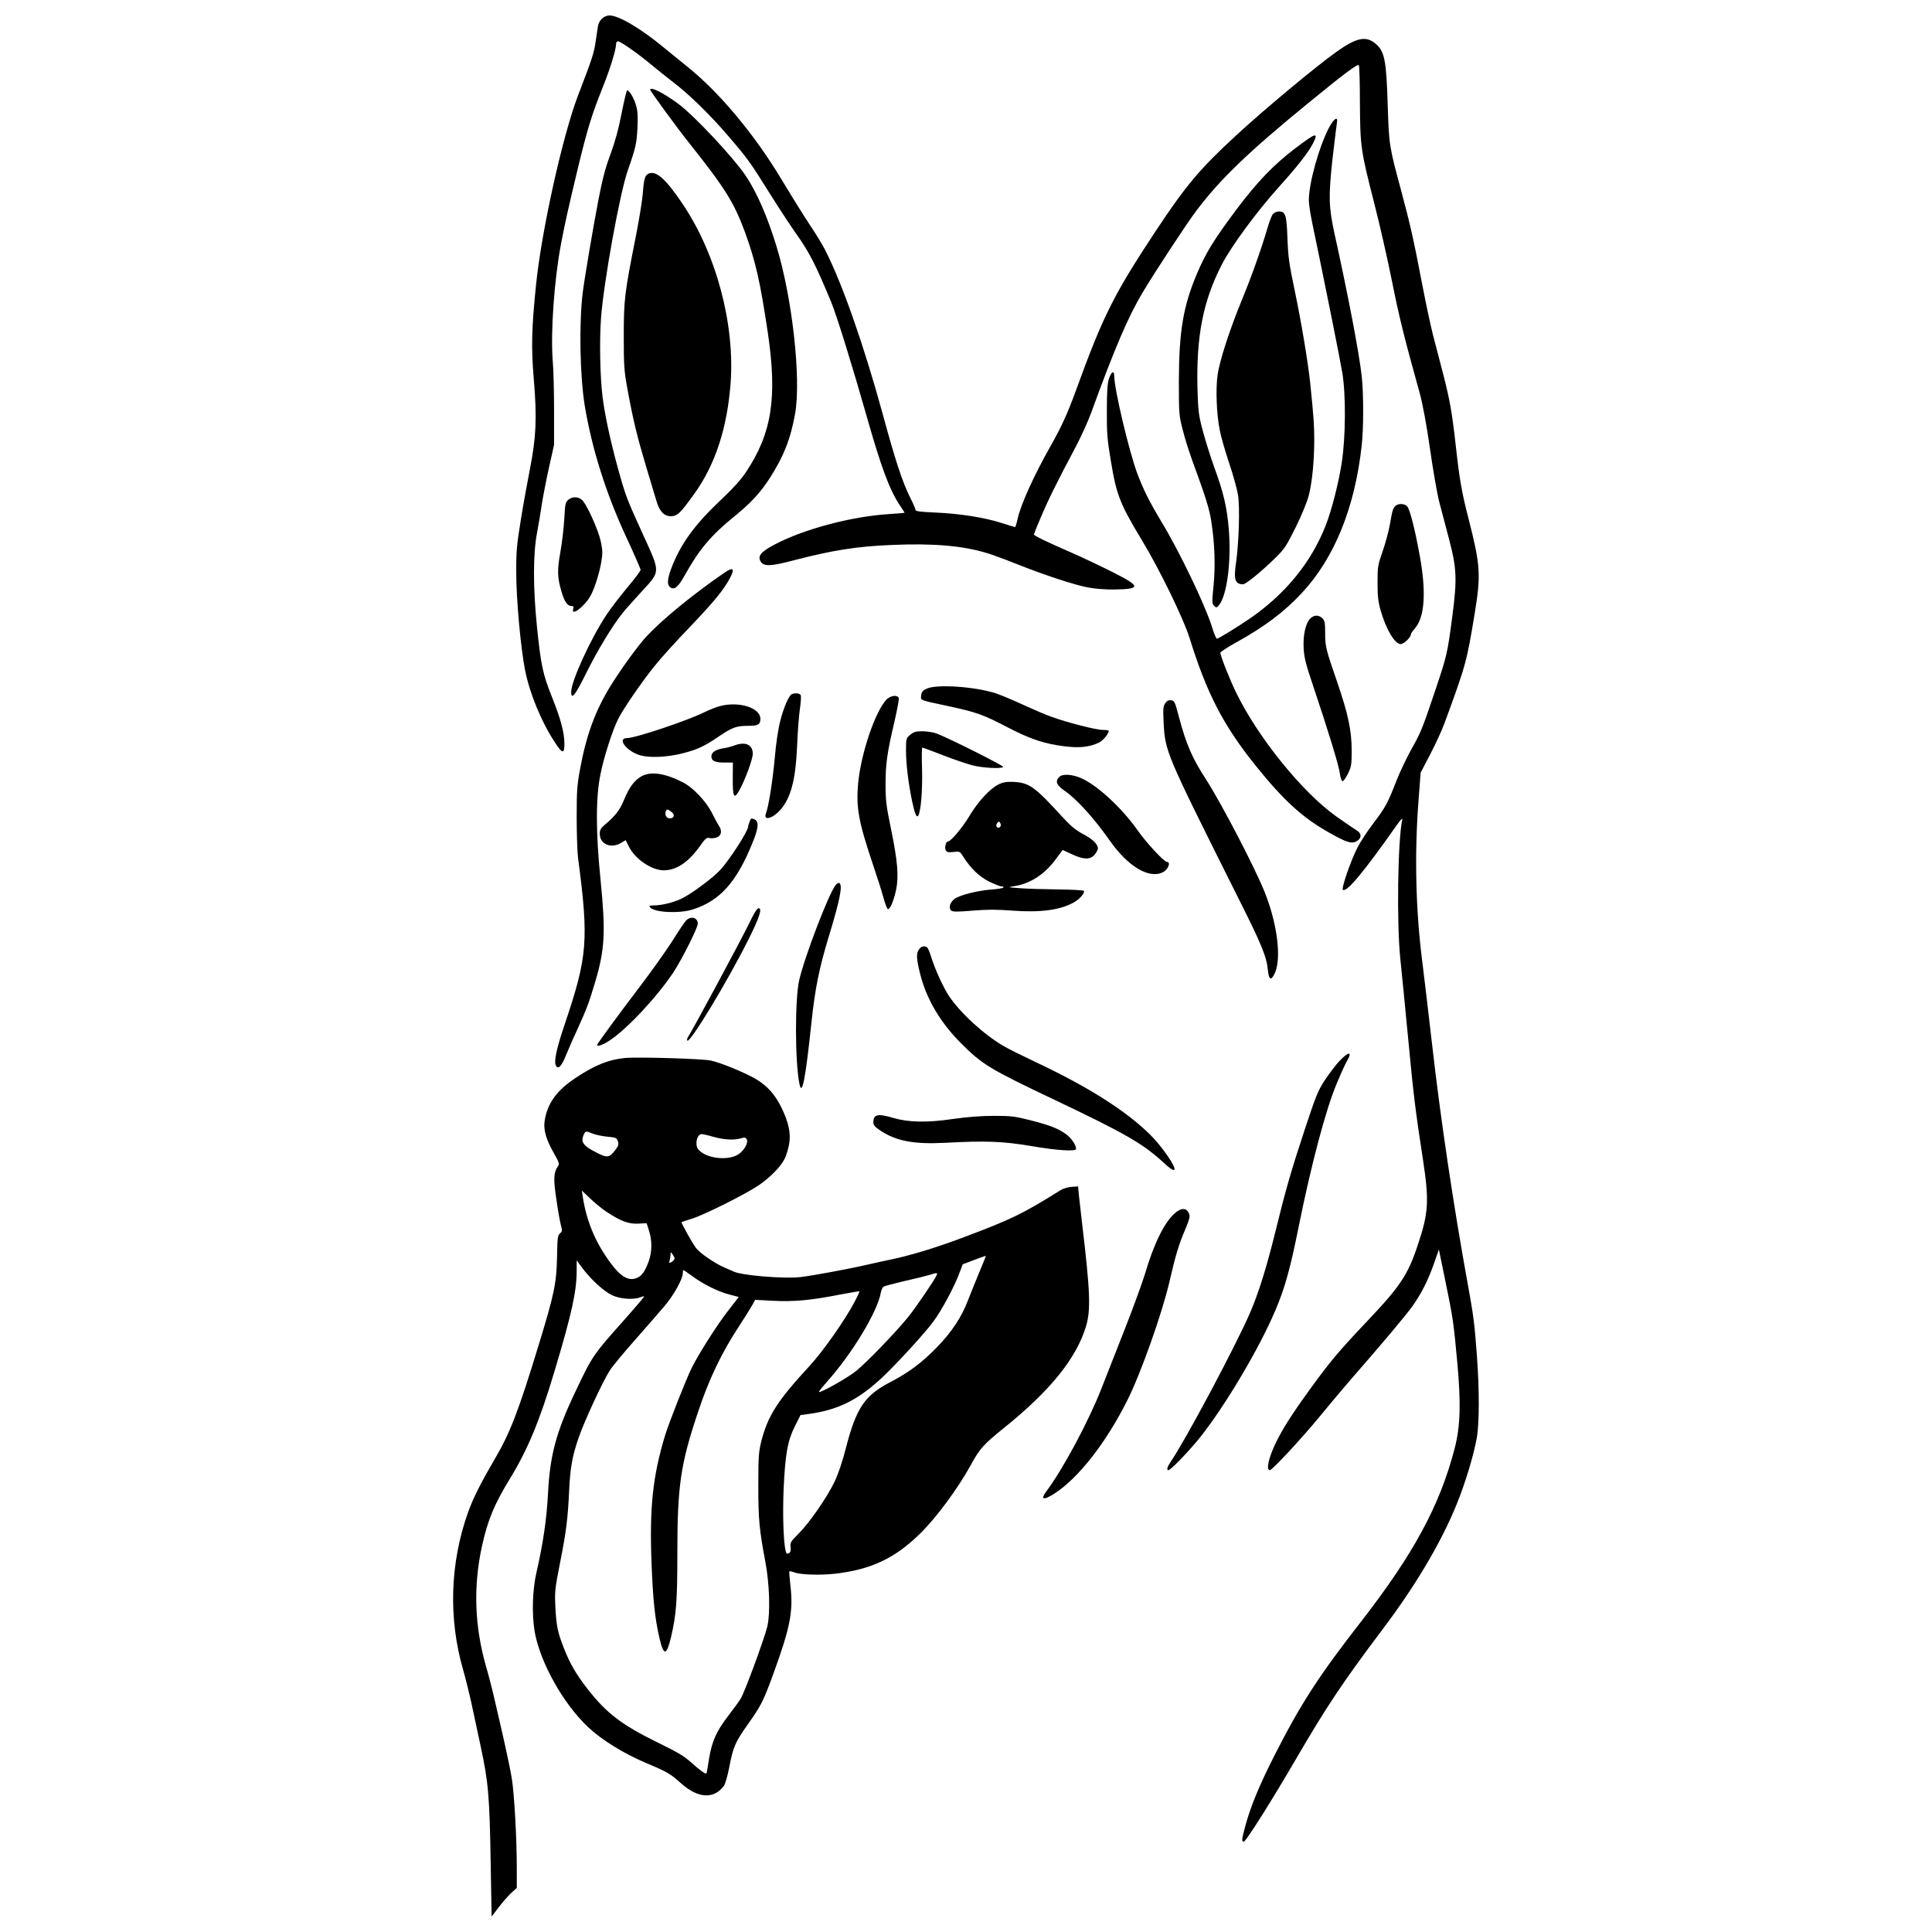 <?xml version="1.0" encoding="UTF-8"?>
<!-- Uploaded to: SVG Repo, www.svgrepo.com, Generator: SVG Repo Mixer Tools -->
<svg width="800px" height="800px" version="1.1" viewBox="144 144 512 512" xmlns="http://www.w3.org/2000/svg">
 <defs>
  <clipPath id="b">
   <path d="m280 148.09h256v484.91h-256z"/>
  </clipPath>
  <clipPath id="a">
   <path d="m264 424h169v227.9h-169z"/>
  </clipPath>
 </defs>
 <g clip-path="url(#b)">
  <path d="m302.45 151.02c-0.109 0.688-0.359 2.523-0.617 4.109-0.43 2.992-0.938 4.508-4.578 13.992-4.07 10.461-9.773 36.098-11.211 50.488-1.156 11.391-1.305 16.445-0.578 24.957 0.867 10.203 0.609 15.398-1.008 23.617-0.688 3.461-1.805 9.637-2.453 13.703-1.047 6.453-1.227 8.219-1.195 13.883 0 7.141 1.195 20.047 2.344 25.863 1.227 6.195 4.367 13.773 7.898 19.109 1.984 3.062 2.523 3.133 2.523 0.359 0-2.922-1.008-6.711-3.352-12.516-2.383-5.984-2.883-8.328-3.93-18.57-1.047-10.422-1.047-19.219 0.039-24.887 0.43-2.266 1.008-5.766 1.297-7.75 0.32-1.984 1.148-6.273 1.875-9.555l1.328-5.953v-9.008c0-4.977-0.141-10.973-0.359-13.344-0.578-7.582 0.398-21.203 2.164-30.691 1.117-5.844 1.875-9.266 4.547-20.418 2.523-10.383 3.641-14.023 6.562-21.305 1.984-4.977 3.531-9.992 3.531-11.512 0-0.359 0.219-0.648 0.469-0.648 0.688 0 5.305 3.242 8.727 6.094 1.586 1.336 4.188 3.391 5.773 4.617 4.18 3.172 9.773 8.578 14.562 14.172 5.238 6.094 5.844 6.883 11.223 15.508 2.414 3.852 5.516 8.578 6.852 10.453 3.57 5.016 5.227 8.219 9.414 18.324 1.477 3.602 5.695 17.234 9.477 30.539 3.68 12.984 5.914 19.012 8.547 23.051 0.797 1.148 1.406 2.125 1.406 2.195 0 0.039-1.797 0.18-3.961 0.328-10.035 0.609-22.691 3.969-30.48 8.078-3.75 1.984-4.609 3.102-3.641 4.609 0.828 1.227 2.742 1.156 8.586-0.391 10.383-2.703 16.727-3.719 26.25-4.109 10.781-0.469 18.793 0.211 25.176 2.195 1.328 0.398 4.758 1.656 7.641 2.812 7.32 2.922 15.508 5.625 19.082 6.273 1.656 0.328 4.578 0.539 6.492 0.539 7.57-0.102 7.609-0.75 0.141-4.539-3.133-1.586-8.219-4-11.289-5.336-6.305-2.742-9.734-4.398-9.734-4.727 0-0.109 0.828-2.164 1.844-4.539 1.875-4.477 4.43-9.664 9.156-18.5 1.477-2.781 3.352-6.922 4.18-9.195 6.203-17.055 9.844-25.574 13.703-31.988 3.461-5.773 11.691-18.281 14.172-21.562 6.203-8.258 13.773-15.551 29.613-28.496 9.555-7.82 13.086-10.453 13.445-10.094 0.148 0.141 0.289 4.648 0.289 10.023 0.078 11.609 0.219 12.586 3.75 26.402 1.375 5.336 3.5 14.602 4.688 20.547 1.953 9.773 3.211 14.863 7.402 29.934 0.828 3.102 1.766 8.078 2.734 14.793 0.797 5.555 1.875 11.859 2.453 14.062 0.578 2.164 1.734 6.562 2.562 9.734 2.055 7.762 2.195 10.602 0.938 20.309-1.367 10.312-1.406 10.492-4.617 20.086-3.461 10.242-3.68 10.781-6.414 15.688-1.156 2.086-2.891 5.727-3.828 8.109-2.273 5.844-2.883 6.992-6.055 11.18-1.516 1.984-3.43 4.867-4.219 6.414-1.766 3.391-4.398 10.973-3.898 11.289 1.047 0.648 5.414-4.578 14.145-16.984 1.117-1.586 1.695-2.195 1.586-1.625-1.195 5.305-1.516 27.59-0.508 36.965 0.328 3.184 1.266 12.586 2.055 20.926 1.445 15.25 1.945 19.289 3.969 32.414 1.625 10.711 1.445 13.922-1.336 22.211-2.664 8.117-4.688 11.141-13.633 20.555-7.352 7.762-9.625 10.461-14.961 17.812-4.867 6.711-7.359 10.641-9.195 14.461-1.875 3.969-2.523 7.031-1.477 7.031 0.648 0 8.578-8.547 13.594-14.672 2.234-2.742 5.555-6.672 7.352-8.766 8.727-9.984 15.219-17.703 16.848-20.02 2.344-3.312 4.07-6.703 5.695-11.281l1.297-3.719 1.695 8.23c2.055 9.953 2.203 11.07 3.172 21.562 1.016 11.031 0.836 17.055-0.68 22.902-3.93 15.18-10.961 28.125-24.996 46.16-11 14.133-15.801 21.523-22.723 35.16-3.961 7.75-6.344 13.555-7.711 18.57-1.047 3.93-1.086 4.328-0.438 4.328 0.539 0 7.391-10.852 13.922-22.074 8.078-13.844 12.258-20.117 22.82-34.152 9.484-12.547 16.625-24.887 20.598-35.598 2.016-5.406 3.711-11.32 4.398-15.25 0.688-3.891 0.688-12.906 0-22.031-0.609-8.219-0.938-10.641-2.344-18.324-3.789-20.805-7.25-43.848-9.555-64.223-1.086-9.414-2.234-19.012-2.523-21.285-1.766-13.625-2.125-28.445-1.047-42.688l0.578-7.648 2.633-5.047c1.438-2.781 3.102-6.422 3.711-8.117 5.695-15.5 5.883-16.258 8.008-29.176 1.656-10.094 1.477-12.688-1.586-24.695-1.844-7.141-2.453-10.531-3.461-19.699-0.977-8.727-1.555-11.969-3.281-18.711-0.797-3.102-2.023-7.789-2.715-10.422-0.68-2.633-1.945-8.617-2.844-13.305-2.344-12.227-3.172-15.91-5.555-24.816-3.281-12.148-3.281-12.219-3.641-23.078-0.359-11.859-0.828-14.133-3.25-16.156-2.523-2.125-5.047-1.586-10.414 2.246-5.637 4.039-19.23 15.359-26.582 22.172-9.594 8.836-13.277 13.234-21.246 25.285-11.07 16.727-13.992 22.57-21.137 42.262-2.234 6.094-3.75 9.457-6.703 14.684-4.367 7.719-7.938 15.539-8.766 19.398-0.25 1.156-0.539 2.094-0.648 2.094s-1.695-0.508-3.57-1.086c-4.539-1.477-11.07-2.484-17.484-2.773-4.148-0.18-5.336-0.328-5.336-0.719 0-0.258-0.648-1.773-1.445-3.32-2.023-4.078-3.898-9.734-7.211-21.961-4.945-18.062-10.672-34.551-15.262-43.527-0.68-1.406-2.633-4.547-4.289-7.031-1.656-2.492-5.008-7.898-7.5-12.047-6.812-11.359-16.047-22.461-24.156-29.062-1.844-1.477-4.906-4-6.82-5.555-6.094-5.047-11.969-8.508-14.383-8.508-1.625 0-2.852 1.387-3.102 2.922z" fill-rule="evenodd"/>
 </g>
 <path d="m316.3 167.78c0 0.328 7.07 10.023 10.133 13.855 9.773 12.297 12.047 15.938 15 23.906 2.812 7.75 4.039 13.125 6.062 26.719 2.523 17.207 1.047 26.582-5.805 36.855-1.336 2.023-3.473 4.367-6.852 7.57-6.781 6.352-10.574 11.648-12.945 17.965-1.016 2.742-1.156 4.258-0.367 4.906 1.129 0.938 2.133 0.141 3.969-3.141 3.75-6.781 7-10.602 13.164-15.609 4.25-3.43 6.781-6.176 9.227-9.926 3.75-5.805 5.625-10.492 6.82-17.234 1.656-9.266-0.758-30.828-4.945-44.426-2.445-7.969-5.227-14.324-8.219-18.762-3.281-4.828-13.484-15.719-17.676-18.859-3.961-2.953-7.57-4.758-7.57-3.82z" fill-rule="evenodd"/>
 <path d="m308.75 173.92c-0.789 4.18-1.727 7.539-2.953 10.922-1.406 3.719-2.164 6.711-3.242 12.297-1.375 7.141-3.652 20.625-4.121 24.348-1.008 8.258-0.758 21.922 0.508 29.891 1.875 11.43 5.664 23.438 11 34.91 2.086 4.508 3.82 8.438 3.82 8.727 0 0.289-1.547 2.344-3.461 4.617-1.875 2.234-4.398 5.516-5.594 7.32-4.18 6.312-9.336 17.562-9.336 20.406 0 2.273 1.086 0.906 4.078-5.188 2.992-5.984 6.812-12.297 9.555-15.73 0.719-0.898 3.023-3.492 5.117-5.766 4.945-5.375 4.945-4.797 0.289-15-4.398-9.637-4.617-10.203-6.781-18.031-1.906-7-3.352-13.664-3.961-18.57-0.648-5.406-0.836-14.684-0.398-20.734 0.719-9.664 5.008-33.324 7.141-39.309 2.055-5.844 2.305-7 2.523-11.18 0.141-3.062 0.07-4.469-0.398-5.984-0.539-1.914-1.766-3.93-2.344-3.93-0.141 0-0.789 2.703-1.445 5.984z" fill-rule="evenodd"/>
 <path d="m496.15 177.92c-2.633 5.047-5.297 14.711-5.297 19.148 0 0.938 0.398 3.57 0.867 5.844 3.281 15.688 7.461 36.523 8 39.848 0.977 5.844 0.906 17.027-0.141 23.84-0.828 5.406-2.703 12.695-4.258 16.656-3.82 9.746-10.602 18.074-19.91 24.527-3.352 2.312-8.508 5.484-8.938 5.484-0.18 0-0.797-1.484-1.336-3.281-1.734-5.555-8.586-19.879-13.234-27.52-3.281-5.484-4.836-8.547-6.523-13.016-2.203-5.953-6.106-22.363-6.106-25.895 0-1.516-0.789-1.047-1.406 0.859-0.391 1.156-0.539 3.43-0.539 8.449-0.031 5.875 0.109 7.711 1.008 12.977 1.516 9.305 2.422 11.609 8.188 21.176 4.758 7.82 11.109 20.914 12.738 26.102 4.539 14.613 8.906 23.078 17.414 33.684 7.57 9.414 12.547 13.953 19.688 17.922 4.578 2.602 5.953 2.992 7.281 2.133 1.305-0.836 1.195-2.066-0.25-2.891-0.648-0.391-2.992-1.984-5.227-3.57-9.055-6.414-20.887-21.055-26.652-32.996-1.656-3.391-4.109-9.625-4.109-10.422 0-0.219 1.836-1.406 4.07-2.664 7.648-4.219 12.809-8.117 17.496-13.137 8.656-9.266 14.102-22.68 15.898-39.199 0.508-4.508 0.508-13.734 0-18.242-0.648-6.023-3.602-21.465-7.242-37.941-1.516-6.961-1.586-9.844-0.508-19.648 0.539-4.59 1.047-8.836 1.156-9.484 0.391-2.023-0.727-1.375-2.133 1.258z" fill-rule="evenodd"/>
 <path d="m487.42 183.18c-6.055 4.617-10.164 8.906-15.938 16.586-5.875 7.898-7.93 11.223-10.312 16.848-3.602 8.547-4.719 15.141-4.758 28.305 0 8.617 0.039 9.195 0.977 12.809 0.5 2.086 1.617 5.656 2.445 7.93 3.68 10.062 4.727 13.375 5.195 16.656 0.898 5.844 1.078 11.691 0.578 16.848-0.438 4.398-0.438 4.797 0.141 5.375 0.578 0.578 0.648 0.578 1.336-0.219 2.094-2.594 3.25-11.648 2.562-20.02-0.469-5.836-1.406-9.805-3.859-16.477-0.898-2.484-2.234-6.711-2.961-9.375-1.188-4.469-1.297-5.375-1.477-11.289-0.359-13.992 1.445-23.328 6.453-33.062 2.562-4.945 9.344-14.145 15.289-20.734 4.508-4.977 7.609-8.945 8.809-11.25 1.617-3.184 0.938-3.031-4.477 1.078z" fill-rule="evenodd"/>
 <path d="m316.01 189.96c-1.078 0.398-1.367 1.336-1.656 5.297-0.148 1.844-0.977 6.961-1.844 11.359-2.992 15.039-3.203 16.777-3.203 26.402 0 7.898 0.07 9.125 0.969 14.062 1.516 8.328 2.602 12.695 4.945 20.555 1.188 3.969 2.414 8.078 2.734 9.086 0.797 2.773 2.023 4.078 3.828 4.078 1.727 0 2.523-0.797 6.273-6.023 5.477-7.609 8.656-17.344 9.555-29.145 1.188-15.719-3.789-34.332-12.695-47.566-4.359-6.484-6.922-8.828-8.906-8.109z" fill-rule="evenodd"/>
 <path d="m481.37 200.68c-0.328 0.359-1.008 2.086-1.516 3.891-1.547 5.266-4.258 12.945-6.672 18.723-3.312 8.078-6.023 16.406-6.523 20.188-0.508 3.789-0.258 10.215 0.578 14.461 0.277 1.555 1.406 5.484 2.484 8.727 1.086 3.211 2.164 7.113 2.383 8.656 0.5 3.242 0.211 12.477-0.547 17.855-0.648 4.438-0.25 5.656 1.875 5.656 0.727 0 4.836-3.352 8.406-6.852 2.562-2.484 3.031-3.203 5.555-8.289 1.656-3.352 3.023-6.742 3.461-8.438 0.898-3.57 1.438-9.234 1.438-14.82-0.031-4.078-0.141-5.805-1.078-14.973-0.617-5.734-2.305-15.867-4.148-24.695-1.438-6.82-1.695-8.727-1.875-13.523-0.219-6.242-0.5-7.211-2.234-7.211-0.539 0-1.266 0.289-1.586 0.648z" fill-rule="evenodd"/>
 <path d="m294.62 276.44c-0.758 0.617-0.867 1.047-1.078 5.125-0.148 2.445-0.617 6.414-1.047 8.797-0.867 4.758-0.797 6.781 0.359 10.602 0.758 2.523 1.547 3.641 2.594 3.641 0.547 0 0.648 0.18 0.469 0.719-0.719 2.273 3.25-0.789 4.688-3.641 1.047-1.984 2.273-5.914 2.742-8.766 0.398-2.344 0.359-3.062-0.141-5.477-0.688-3.141-3.859-10.133-5.059-11.031-1.039-0.836-2.484-0.836-3.531 0.031z" fill-rule="evenodd"/>
 <path d="m513.78 278.09c-0.648 0.688-0.758 0.977-1.477 5.059-0.32 1.766-1.188 4.938-1.914 7.031-1.258 3.602-1.328 4-1.328 8.289 0 3.57 0.18 5.086 0.828 7.32 1.406 4.945 3.75 8.906 5.297 8.906 0.836 0 2.715-1.797 2.715-2.594 0-0.219 0.469-0.938 1.078-1.586 2.562-2.961 3.031-9.523 1.297-19.082-1.258-7.031-2.633-12.438-3.352-13.234-0.719-0.789-2.383-0.828-3.141-0.109z" fill-rule="evenodd"/>
 <path d="m336.13 295.67c-8.328 5.707-16.516 12.406-20.734 16.914-2.312 2.484-6.891 8.797-9.664 13.305-3.969 6.453-6.383 13.016-8.008 21.922-0.789 4.231-0.898 5.816-0.898 12.809 0 4.398 0.18 9.234 0.359 10.711 2.883 21.812 2.523 26.141-3.43 43.816-2.344 6.883-3.062 10.352-2.375 11.359 0.648 0.938 1.477 0 2.703-3.07 0.648-1.586 2.016-4.719 3.062-6.953 2.312-5.059 2.992-6.891 4.578-12.227 2.602-8.766 2.812-13.277 1.406-27.34-1.258-12.477-1.258-21.633 0-27.727 0.906-4.578 3.211-11.719 4.688-14.641 1.375-2.742 6.312-9.914 9.664-14.062 1.664-2.094 5.816-6.672 9.195-10.172 6.383-6.672 9.125-9.984 10.793-13.156 1.297-2.453 0.828-2.961-1.336-1.484z" fill-rule="evenodd"/>
 <path d="m491.28 307.86c-1.258 1.195-1.984 4.367-1.805 7.898 0.148 2.562 0.578 4.289 2.562 10.133 3.969 11.828 6.781 20.984 7.031 23.051 0.148 1.078 0.438 2.016 0.688 2.086 0.219 0.078 0.867-0.789 1.445-1.945 0.938-1.945 1.008-2.414 1.008-6.234 0-5.266-0.977-9.773-3.859-18.145-2.992-8.656-3.172-9.414-3.172-12.984 0-2.664-0.109-3.242-0.727-3.859-0.938-0.938-2.164-0.938-3.172 0z" fill-rule="evenodd"/>
 <path d="m389.5 326.54c-0.977 0.469-1.297 0.867-1.375 1.766-0.141 1.336-0.609 1.156 6.961 2.781 7.582 1.625 9.457 2.273 15.867 5.625 6.062 3.172 9.773 4.398 15.262 5.086 3.93 0.469 6.484 0.18 8.977-0.977 1.117-0.539 2.633-2.344 2.633-3.141 0-0.141-0.719-0.25-1.625-0.25-1.727 0-9.375-1.945-13.633-3.5-1.438-0.5-4.789-1.945-7.461-3.172-2.672-1.227-5.914-2.594-7.211-3.023-5.625-1.805-15.828-2.492-18.391-1.195z" fill-rule="evenodd"/>
 <path d="m353.88 327.95c-0.797 0.289-2.203 3.5-3.102 7.113-0.547 2.086-1.117 5.875-1.445 9.664-0.578 6.273-1.625 12.945-2.344 14.82-0.797 2.055 1.734 1.438 3.82-0.938 2.812-3.211 4.039-7.938 4.438-17.027 0.141-3.57 0.469-7.898 0.719-9.625 0.258-1.695 0.359-3.359 0.258-3.68-0.219-0.539-1.375-0.727-2.344-0.328z" fill-rule="evenodd"/>
 <path d="m378.93 329.39c-2.953 3.133-6.633 13.883-7.461 21.742-0.688 6.781 0 10.492 4 22.363 1.047 3.062 2.246 6.883 2.672 8.438 0.43 1.586 0.938 2.922 1.156 2.992 0.539 0.18 1.516-2.094 2.164-5.047 0.758-3.609 0.43-7.648-1.336-16.199-1.266-6.125-1.445-7.57-1.445-11.859 0-5.414 0.438-8.477 2.414-16.805 0.688-3.031 1.195-5.734 1.086-6.023-0.359-0.938-2.164-0.688-3.25 0.398z" fill-rule="evenodd"/>
 <path d="m452.77 330.4c-0.508 0.797-0.578 1.555-0.398 4.977 0.398 7.828 0.469 7.969 19.148 45.332 6.852 13.594 8.109 16.695 8.477 20.336 0.277 2.742 0.898 2.961 1.906 0.719 1.695-3.891 0.617-12.797-2.633-21.055-2.484-6.344-11.43-23.547-15.609-30.07-3.75-5.773-5.305-9.387-7.223-16.625-1.078-4.078-1.188-4.328-2.086-4.438-0.727-0.07-1.117 0.141-1.586 0.828z" fill-rule="evenodd"/>
 <path d="m334.8 331.12c-1.047 0.289-2.812 0.977-3.969 1.555-4.578 2.273-18.422 6.922-20.625 6.922-2.812 0-0.18 3.5 3.391 4.547 2.633 0.758 7.25 0.539 11.469-0.547 3.75-0.969 5.516-1.797 9.227-4.289 3.75-2.562 4.836-2.953 7.938-2.953 2.664 0 3.281-0.359 3.281-1.844 0-2.953-5.664-4.719-10.711-3.391z" fill-rule="evenodd"/>
 <path d="m385.22 338.73c-1.086 0.906-1.117 0.977-1.117 4.219 0 3.461 0.609 8.547 1.617 13.414 0.727 3.359 1.195 4.477 1.625 3.789 0.719-1.156 1.156-6.891 1.008-12.34-0.109-3.133-0.07-5.695 0.07-5.695 0.18 0 2.562 0.906 5.348 1.984 2.773 1.086 6.305 2.273 7.859 2.703 2.812 0.727 7.859 0.977 8.219 0.438 0.18-0.328-14.961-7.898-17.773-8.906-0.867-0.289-2.523-0.547-3.652-0.547-1.727 0-2.305 0.18-3.203 0.938z" fill-rule="evenodd"/>
 <path d="m338.66 341.54c-0.719 0.289-2.023 0.617-2.883 0.758-2.164 0.328-3.25 1.086-3.25 2.164 0 1.195 0.977 1.625 3.539 1.625h2.156l-0.031 4.148c-0.039 4.938 0.32 5.695 1.656 3.352 1.516-2.633 3.641-8.328 3.641-9.805 0.039-2.422-1.906-3.32-4.828-2.246z" fill-rule="evenodd"/>
 <path d="m314.06 349.69c-1.875 1.016-3.352 2.961-4.688 6.285-1.156 2.773-2.344 4.32-5.266 6.742-0.898 0.758-1.156 1.227-1.156 2.273 0 2.734 2.992 4 5.664 2.375l1.188-0.719 0.867 1.727c1.695 3.359 6.062 6.273 9.266 6.273 3.391-0.031 6.531-2.156 9.594-6.484 1.445-2.023 1.766-2.273 2.562-2.055 0.5 0.102 1.367 0.031 1.945-0.219 1.188-0.469 1.367-1.805 0.43-3.141-0.32-0.469-1.117-1.945-1.797-3.312-1.555-3.102-5.059-6.781-7.719-8.117-4.758-2.414-8.367-2.953-10.891-1.625zm8.078 9.637c0.789 0.688 0.43 1.547-0.617 1.547-0.898 0-1.406-0.828-1.078-1.875 0.25-0.68 0.578-0.609 1.695 0.328z" fill-rule="evenodd"/>
 <path d="m424.71 349.91c-1.156 1.117-0.727 2.203 1.516 3.719 3.102 2.125 7.711 7.211 11.789 13.016 4.906 7.031 10.562 10.383 14.203 8.477 1.375-0.688 2.133-2.715 1.016-2.715-0.727 0-5.375-4.977-7.68-8.258-4.148-5.914-10.395-11.719-14.75-13.805-2.492-1.156-5.195-1.375-6.094-0.438z" fill-rule="evenodd"/>
 <path d="m408.66 351.86c-2.234 1.047-5.445 4.508-7.789 8.438-1.844 3.07-4.906 6.711-5.664 6.711-0.539 0-0.938 1.586-0.578 2.305 0.289 0.547 0.648 0.617 2.023 0.469 1.695-0.211 1.695-0.211 2.703 1.375 1.914 2.992 4.148 5.156 6.812 6.492 1.406 0.68 2.852 1.258 3.25 1.258 0.391 0 0.609 0.148 0.5 0.289-0.109 0.18-1.547 0.43-3.203 0.539-3.719 0.289-8.258 1.445-9.664 2.422-1.266 0.898-1.734 2.375-1.016 3.102 0.438 0.391 1.336 0.43 5.664 0.07 3.93-0.328 6.492-0.328 10.641 0 7.352 0.539 12.547-0.148 16.148-2.133 1.625-0.898 3.07-2.555 2.742-3.102-0.109-0.18-3.242-0.359-6.992-0.391-3.719-0.039-8.23-0.18-10.023-0.328-3.211-0.25-3.25-0.25-1.406-0.539 4.141-0.617 8-3.102 10.961-7.102l1.836-2.492 2.414 1.117c3.141 1.477 4.867 1.516 6.062 0.148 0.469-0.578 0.867-1.297 0.867-1.664 0-1.148-1.406-2.484-4.008-3.852-1.945-1.047-3.211-2.094-5.656-4.769-7.07-7.75-8.547-8.797-12.695-9.016-1.766-0.07-2.742 0.078-3.93 0.648zm0.359 11.289c-0.648 0.648-1.367-0.289-0.758-1.008 0.43-0.539 0.508-0.539 0.828 0 0.219 0.398 0.18 0.758-0.07 1.008z" fill-rule="evenodd"/>
 <path d="m342.63 361.81c-0.219 0.508-0.367 1.086-0.367 1.266 0 1.156-4.898 8.758-7.352 11.43-2.094 2.273-7.969 6.602-10.531 7.75-2.344 1.047-5.156 1.695-7.281 1.695-1.047 0-1.156 0.078-0.828 0.508 1.148 1.367 7.68 1.695 11.25 0.578 7.242-2.273 11.719-7.25 15.969-17.855 1.484-3.641 1.664-5.375 0.617-5.953-1.008-0.5-1.086-0.469-1.477 0.578z" fill-rule="evenodd"/>
 <path d="m365.49 378.5c-1.766 2.055-8.328 19.191-9.703 25.285-1.148 5.156-1.117 21.562 0.07 27.438 0.688 3.473 1.598-1.188 3.184-16.227 0.969-9.117 2.055-14.492 4.688-23.109 2.883-9.484 3.641-13.305 2.703-13.883-0.18-0.109-0.617 0.109-0.938 0.5z" fill-rule="evenodd"/>
 <path d="m342.52 388.72c-1.875 3.93-15.469 29.203-16.199 30.113-0.18 0.25-0.289 0.648-0.211 0.898 0.43 1.297 10.562-15.398 16.328-26.941 2.852-5.695 3.609-8.109 2.602-8.109-0.398 0-1.266 1.406-2.523 4.039z" fill-rule="evenodd"/>
 <path d="m325.78 387.99c-0.43 0.469-2.055 2.891-3.641 5.445-1.625 2.523-5.406 7.859-8.477 11.898-5.875 7.719-11.43 15.332-11.43 15.578 0 0.547 1.555 0 3.352-1.188 4.617-3.031 12.516-11.5 16.914-18.102 2.164-3.281 6.422-11.758 6.422-12.809 0-1.688-1.875-2.156-3.141-0.828z" fill-rule="evenodd"/>
 <path d="m387.56 395.57c-0.797 1.117-0.727 2.523 0.32 6.633 1.695 6.672 5.336 12.797 10.852 18.324 5.594 5.586 7.582 6.812 24.855 15 18.711 8.906 23.289 11.539 28.773 16.586 1.727 1.586 2.562 2.164 2.852 1.875 0.57-0.578-3.281-6.203-6.352-9.234-6.492-6.414-16.516-12.766-30.719-19.438-3.172-1.508-6.852-3.312-8.117-4.07-5.297-3.062-11.57-8.836-14.57-13.344-1.477-2.234-3.711-7.102-4.719-10.422-0.359-1.188-0.828-2.273-1.047-2.414-0.688-0.508-1.586-0.289-2.125 0.508z" fill-rule="evenodd"/>
 <path d="m499 425.13c-0.977 1.047-2.703 3.32-3.859 5.059-1.875 2.844-2.383 4.141-5.336 13.047-3.75 11.398-4.938 15.48-7.93 27.629-2.246 9.086-4.41 16.047-6.644 21.137-3.891 8.938-16.875 33.324-21.023 39.449-0.859 1.266-1.117 2.164-0.578 2.164 0.617 0 5.637-5.227 8.449-8.758 6.664-8.406 15.609-23.449 19.898-33.582 2.523-5.875 3.969-11.141 6.176-22.141 3.352-16.617 7.211-31.188 10.133-38.082 1.078-2.594 2.305-5.266 2.703-5.914 1.477-2.555 0.43-2.523-1.984 0z" fill-rule="evenodd"/>
 <g clip-path="url(#a)">
  <path d="m309.62 424.38c-4.398 0.438-7.898 1.844-13.016 5.238-5.156 3.391-7.648 6.922-8.297 11.648-0.289 2.266 0.469 4.828 2.492 8.359 1.367 2.422 1.516 2.852 1.078 3.43-1.148 1.586-1.258 3.242-0.469 8.547 0.398 2.812 0.938 5.914 1.195 6.922 0.43 1.656 0.43 1.836-0.219 2.344-0.578 0.508-0.688 1.188-0.758 6.133-0.141 7.141-0.758 9.984-4.906 23.547-5.406 17.703-7.531 23.191-11.789 30.43-3.641 6.242-5.586 10.133-6.961 13.992-4.719 13.344-5.156 27.949-1.258 41.473 0.68 2.383 1.617 6.203 2.125 8.477 0.508 2.273 1.625 7.57 2.523 11.789 2.055 9.555 2.383 13.164 2.672 30.98l0.25 14.215 1.914-2.492c1.039-1.367 2.523-3.062 3.312-3.789l1.445-1.297v-5.375c0-7.57-0.648-19.43-1.297-23.469-0.289-1.875-1.195-6.273-1.984-9.746-0.797-3.461-1.914-8.438-2.523-10.992-0.578-2.602-1.625-6.644-2.312-9.016-3.102-10.781-3.461-21.426-1.047-32.277 1.516-6.742 3.25-10.891 7.293-17.496 4.758-7.789 7.859-15.219 11.789-28.305 4.656-15.508 5.953-21.426 5.953-26.941v-2.703l1.547 2.094c2.273 3.023 5.695 6.164 7.898 7.172 2.094 0.977 5.555 1.227 7.359 0.539 0.539-0.211 1.008-0.32 1.078-0.25 0.07 0.07-2.305 2.883-5.297 6.242-8.258 9.266-8.406 9.445-13.027 19.219-4.977 10.453-6.633 16.656-7.141 26.539-0.359 6.961-1.297 13.414-3.102 21.273-1.008 4.398-1.219 10.641-0.5 15.25 1.336 8.188 7.5 19.301 14.203 25.613 3.75 3.492 9.305 6.922 15.289 9.477 5.773 2.422 6.531 2.891 9.344 5.414 4.469 4 8.688 4.289 11.359 0.688 0.359-0.508 0.969-2.633 1.406-4.836 1.008-5.406 1.586-6.742 4.938-11.469 3.57-5.047 4.148-6.203 6.852-13.625 4.398-12.117 5.227-16.336 4.438-23.16-0.219-1.984-0.359-3.711-0.289-3.781 0.109-0.078 0.609 0.031 1.188 0.25 1.695 0.688 6.922 0.828 10.891 0.398 9.664-1.117 15.938-4.109 22.609-10.672 4.328-4.258 9.914-11.828 13.344-18.031 2.453-4.508 3.391-5.516 8.867-9.953 12.117-9.734 19.039-18.281 21.645-26.652 1.406-4.508 1.227-9.195-1.008-27.949-0.289-2.602-0.66-5.734-0.797-7.031l-0.219-2.344-1.727 0.102c-0.977 0.078-2.273 0.469-2.883 0.867-10.285 6.422-13.164 7.789-26.043 12.629-7.32 2.742-14.242 4.828-19.469 5.875-1.598 0.328-4.188 0.898-5.773 1.266-4.797 1.117-14.57 2.914-17.676 3.281-4.469 0.5-15.898-0.469-17.812-1.516-0.32-0.148-1.367-0.617-2.305-1.008-2.492-1.047-6.492-3.789-7.539-5.156-1.047-1.375-4.039-6.781-3.859-6.891 0.078-0.07 1.375-0.469 2.852-0.938 3.281-1.047 13.883-6.344 17.453-8.727 2.992-1.984 5.953-4.977 6.992-7.07 0.438-0.789 0.938-2.523 1.195-3.82 0.539-2.922-0.078-5.844-2.055-9.883-1.664-3.312-3.5-5.445-6.422-7.281-2.594-1.625-9.305-4.438-12.227-5.086-2.125-0.5-19.469-1.008-22.789-0.688zm-8.617 20.02c0.797 0.328 2.523 0.688 3.898 0.828 2.344 0.219 2.523 0.289 2.844 1.227 0.258 0.828 0.148 1.227-0.648 2.273-1.625 2.125-2.195 2.203-5.227 0.609-3.211-1.617-3.969-2.664-3.281-4.398 0.578-1.297 0.578-1.297 2.414-0.539zm32.055 0.867c2.715 0.789 5.445 0.938 7.32 0.398 0.938-0.289 1.227-0.258 1.516 0.289 0.469 0.859-0.609 2.844-2.125 3.891-2.773 1.914-8.836 1.156-10.754-1.297-0.938-1.227-0.32-4 0.906-4 0.32 0 1.766 0.32 3.133 0.719zm-28.445 19.797c3.781 2.523 5.984 3.352 8.508 3.211l2.234-0.109 0.648 1.984c0.867 2.773 0.797 5.656-0.109 8.18-1.078 2.852-1.906 3.941-3.383 4.438-2.066 0.688-4.039-0.5-6.602-3.93-4.039-5.375-6.492-11.18-7.469-17.703l-0.25-1.625 2.125 2.023c1.156 1.117 3.07 2.703 4.297 3.531zm18.172 12.477c0 0.18-0.359 0.578-0.758 0.867-0.719 0.43-0.758 0.391-0.578-0.398 0.148-0.43 0.25-1.156 0.25-1.555 0.039-0.719 0.039-0.719 0.547-0.031 0.289 0.398 0.539 0.898 0.539 1.117zm80.82 3.422c-0.938 2.273-2.344 5.707-3.07 7.609-1.695 4.438-4.25 8.34-8.148 12.367-3.93 4.078-7.461 6.754-12.547 9.387-6.672 3.461-8.945 6.852-11.648 17.344-0.938 3.672-2.055 6.953-3.031 9.016-2.016 4.18-6.672 10.922-9.555 13.773-2.055 2.055-2.234 2.344-2.094 3.531 0.109 0.977 0 1.406-0.469 1.625-0.469 0.289-0.648 0.141-0.828-0.578-0.609-2.383-0.828-9.883-0.539-16.559 0.43-9.227 1.047-12.617 2.961-16.477l1.508-2.992 2.164-0.289c7.789-1.078 13.055-3.68 19.48-9.664 3.75-3.531 11.211-11.648 13.523-14.781 2.195-2.922 5.625-9.305 6.992-13.027l0.828-2.195 3.031-1.156c1.656-0.609 3.062-1.117 3.102-1.078 0.039 0-0.688 1.875-1.656 4.141zm-76.383 1.047c2.883 2.203 7.102 4.297 9.953 5.016l2.594 0.688-3.031 3.93c-2.883 3.75-7.43 10.922-9.375 14.742-1.477 3.004-6.055 14.543-7.141 18.102-3.242 10.754-4.109 19.012-3.57 33.473 0.398 10.242 0.906 15 2.164 20.379 1.086 4.578 1.844 4.43 3.031-0.547 1.367-5.914 1.656-9.445 1.656-21.992 0-17.992 0.828-23.699 5.414-37.402 2.953-8.906 6.273-15.859 11.031-23.078 1.656-2.523 3.242-5.117 3.57-5.727l0.609-1.129 4.727 0.258c5.516 0.289 10.133-0.148 17.633-1.625 2.852-0.539 5.227-0.938 5.266-0.898 0.07 0.07-0.469 1.297-1.266 2.773-2.484 4.758-8.258 12.984-11.82 16.875-8.656 9.375-11.18 13.305-12.918 20.129-0.688 2.812-0.789 4.039-0.789 11.789 0 9.016 0.25 11.469 1.875 20.199 1.117 5.875 1.328 13.703 0.5 17.125-0.867 3.461-6.023 17.453-7.031 19.039-0.5 0.828-2.016 2.891-3.281 4.547-3.172 4.109-4.359 6.781-5.117 11.391-0.328 2.094-0.617 3.828-0.688 3.898-0.18 0.289-1.734-0.797-4-2.852-1.953-1.766-3.75-2.812-8.945-5.336-9.484-4.648-13.594-7.789-18.613-14.242-2.883-3.711-4.508-6.453-6.125-10.492-1.734-4.398-2.094-6.094-2.344-11-0.219-4.289-0.148-4.867 1.227-11.898 1.656-8.297 2.086-11.938 2.414-19.301 0.289-5.945 0.828-8.977 2.562-13.984 1.508-4.328 6.344-14.793 8.18-17.633 0.688-1.117 3.789-4.836 6.82-8.258 3.062-3.461 6.562-7.5 7.82-8.988 2.344-2.773 4.727-7.062 4.727-8.547 0-0.469 0.07-0.828 0.18-0.828s1.047 0.648 2.094 1.406zm65.02-0.109c-0.438 1.117-5.594 8.699-7.609 11.18-3.461 4.219-11.043 12.078-13.855 14.324-2.414 1.906-9.766 6.016-9.766 5.445 0-0.148 1.039-1.406 2.266-2.812 6.562-7.359 13.207-18.324 14.145-23.449 0.141-0.68 0.43-1.406 0.68-1.586 0.219-0.18 2.672-0.828 5.445-1.477 2.781-0.609 5.773-1.367 6.672-1.625 2.133-0.68 2.273-0.68 2.023 0z" fill-rule="evenodd"/>
 </g>
 <path d="m375.87 439.93c-0.25 0.25-0.43 0.898-0.43 1.438 0 0.797 0.359 1.227 1.906 2.273 4.219 2.781 8.875 3.641 17.207 3.211 10.641-0.578 15.289-0.398 22.762 0.867 6.852 1.188 11.859 1.477 11.859 0.758 0-1.047-1.336-2.992-2.742-3.969-2.234-1.547-4.219-2.305-9.406-3.641-4.148-1.047-5.125-1.156-9.664-1.156-3.32 0-7.031 0.289-10.82 0.828-6.781 1.016-11.828 0.906-15.867-0.289-2.883-0.859-4.18-0.938-4.797-0.32z" fill-rule="evenodd"/>
 <path d="m455.25 465.6c-2.742 2.453-5.516 8.148-7.789 15.91-0.719 2.375-3.172 9.117-5.477 14.961-2.312 5.844-5.016 12.727-6.023 15.332-3.43 8.797-10.285 21.605-14.711 27.48-1.586 2.125-0.727 2.383 2.055 0.609 6.414-4.07 13.844-13.555 19.508-24.914 3.531-7.031 9.195-23.039 11.102-31.297 1.625-7.07 2.453-9.773 4.148-13.785 1.117-2.633 1.336-3.492 1.086-4.18-0.648-1.695-2.094-1.766-3.898-0.109z" fill-rule="evenodd"/>
</svg>
